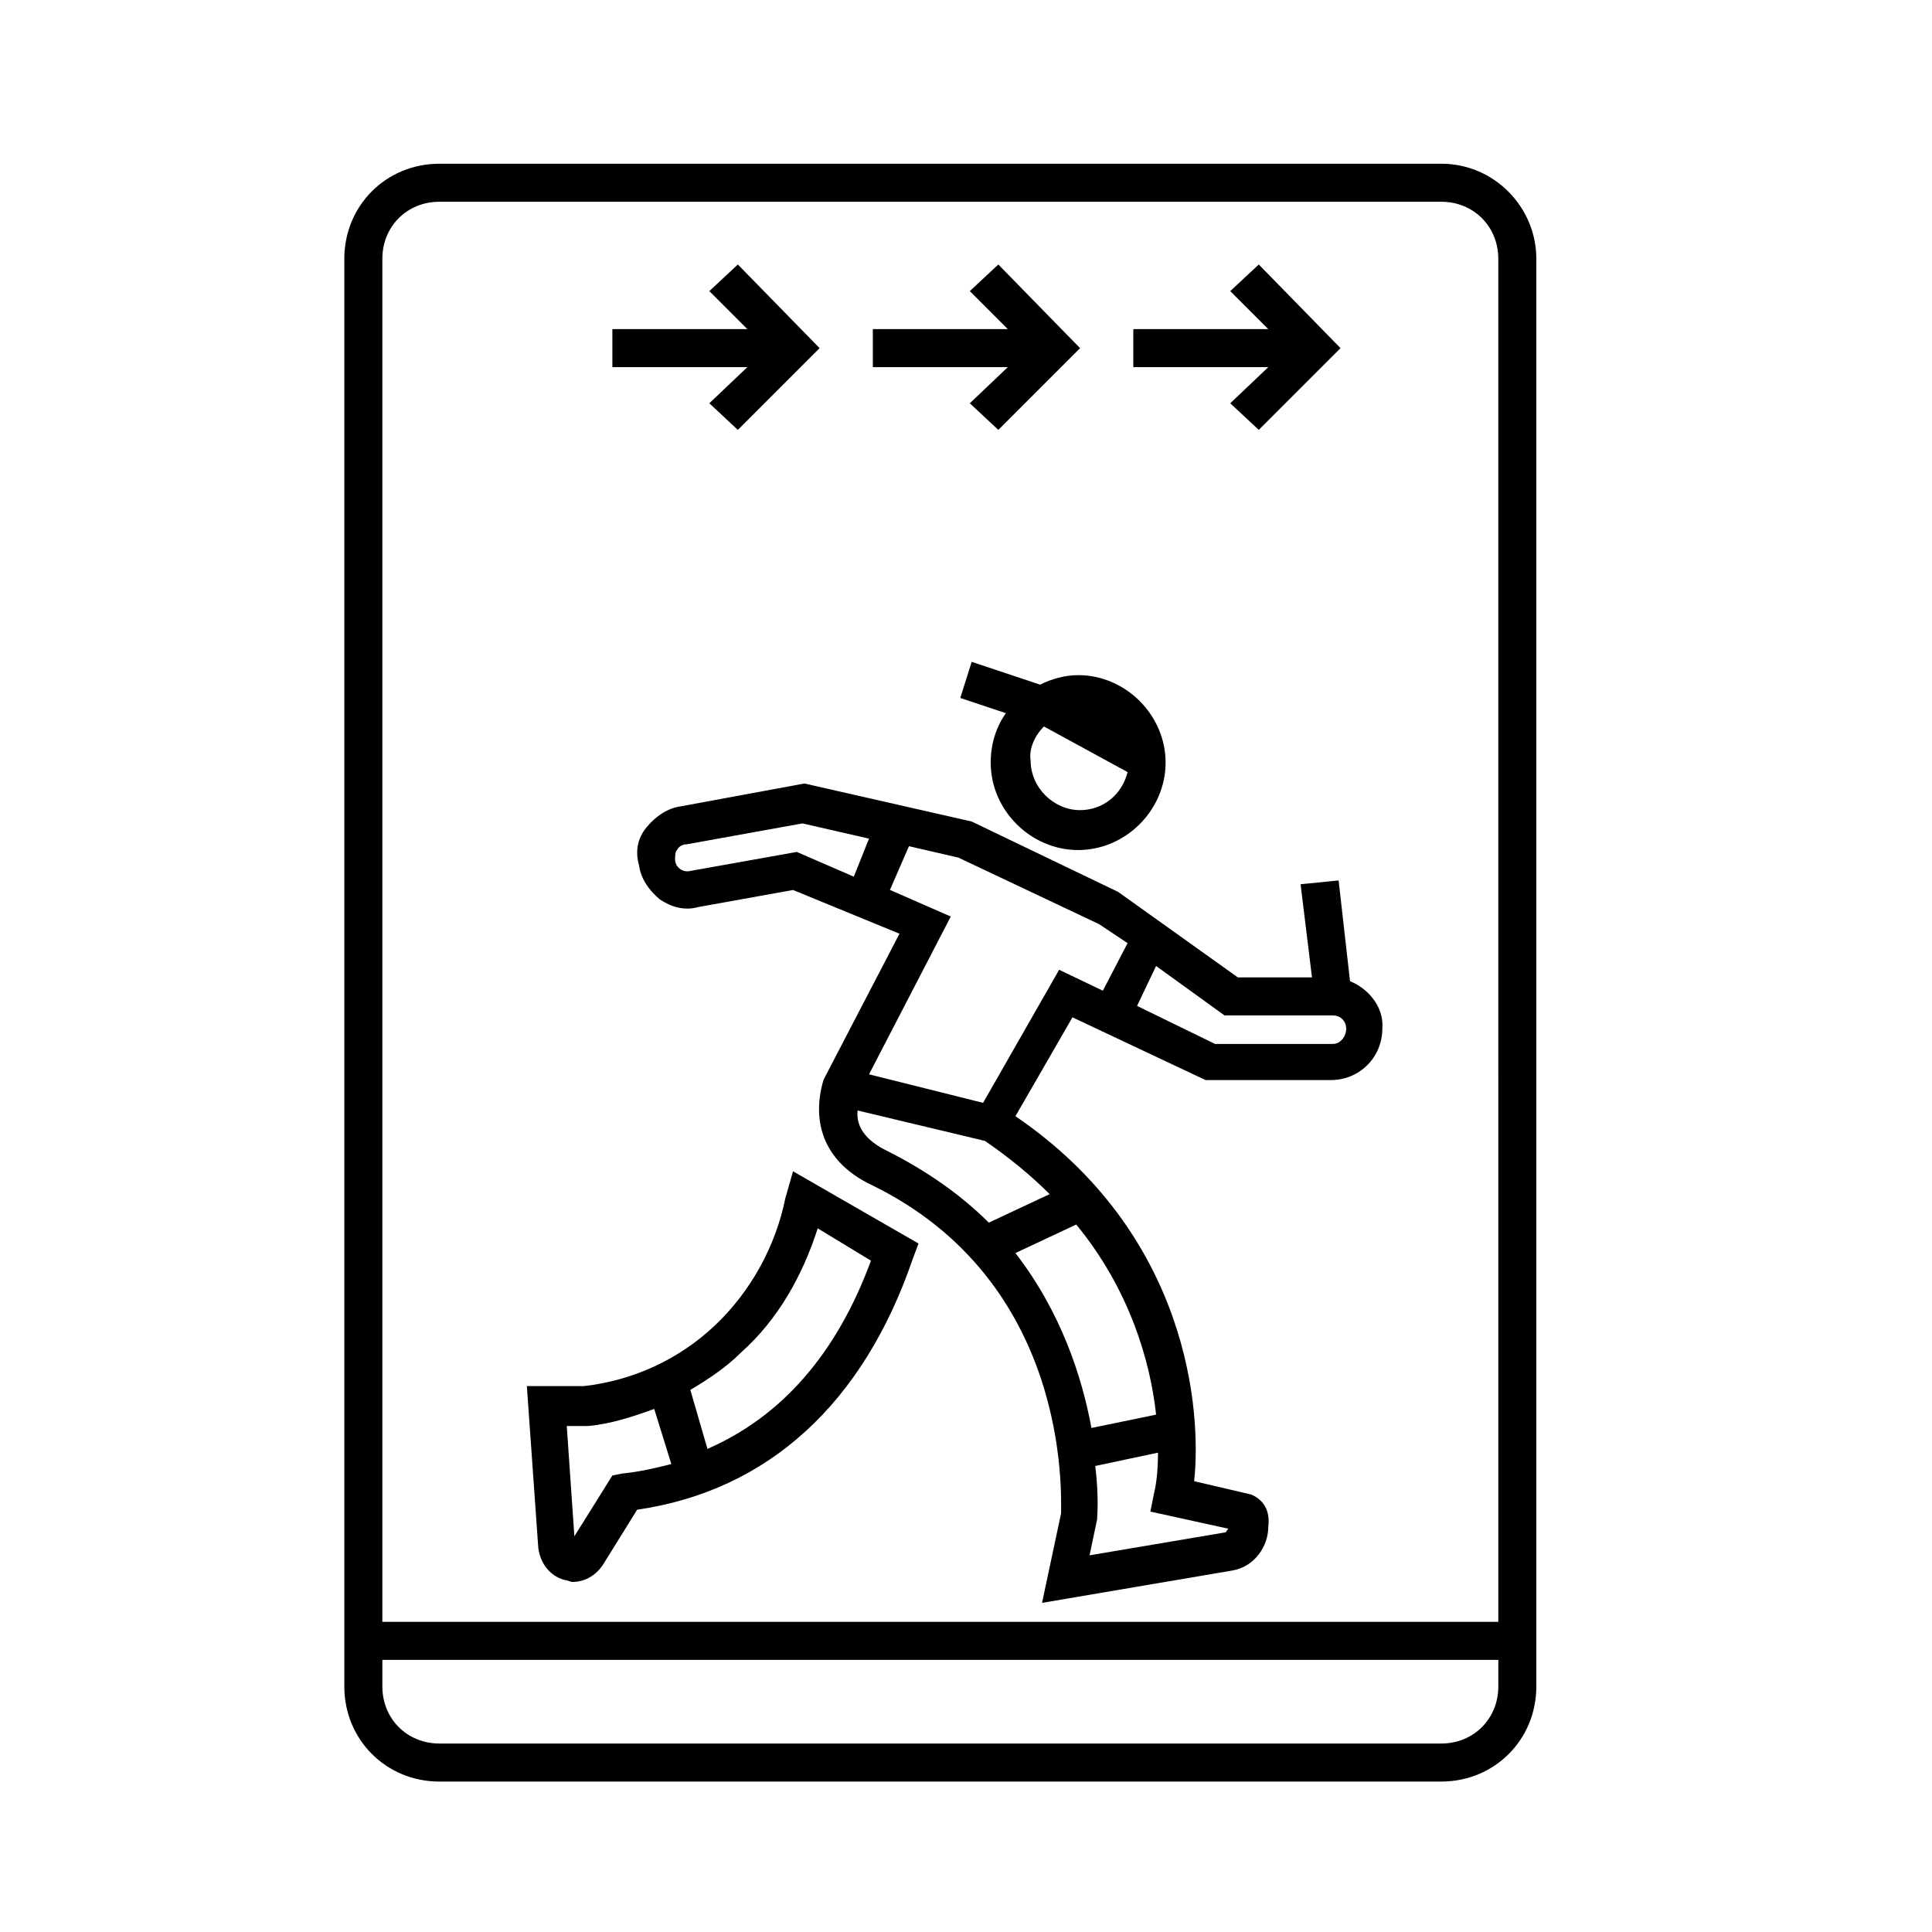 <?xml version="1.0" encoding="UTF-8"?>
<!-- Uploaded to: SVG Find, www.svgrepo.com, Generator: SVG Find Mixer Tools -->
<svg fill="#000000" width="800px" height="800px" version="1.1" viewBox="144 144 512 512" xmlns="http://www.w3.org/2000/svg">
 <g>
  <path d="m352.14 461.46c-2.519 12.594-9.07 24.688-18.641 33.754-9.574 9.07-21.664 14.609-34.762 16.121h-15.113l3.023 42.824c0.504 4.031 3.023 7.559 7.055 8.566 0.504 0 1.512 0.504 2.016 0.504 3.023 0 6.047-1.512 8.062-4.535l9.07-14.609c34.762-5.039 59.953-28.215 73.051-66.504l1.512-4.031-33.25-19.145zm-43.328 73.051-2.519 0.504-10.078 16.121-2.016-29.223h5.543c6.047-0.504 12.09-2.519 17.633-4.535l4.535 14.609c-4.027 1.012-8.059 2.019-13.098 2.523zm66-56.426c-9.07 24.688-23.68 41.312-43.328 49.879l-4.535-15.617c5.039-3.023 9.574-6.047 13.602-10.078 9.574-8.566 16.121-20.152 20.152-32.746z"/>
  <path d="m429.72 369.27c12.594 0 23.176-10.578 23.176-23.176 0-12.594-10.578-23.176-23.176-23.176-3.527 0-7.055 1.008-10.078 2.519l-18.133-6.043-3.023 9.574 12.09 4.031c-2.519 3.527-4.031 8.062-4.031 13.098 0 12.594 10.582 23.172 23.176 23.172zm-9.066-32.746 22.168 12.09c-1.512 6.047-6.551 10.078-12.594 10.078-7.055 0-13.098-6.047-13.098-13.098-0.508-3.027 1.004-6.551 3.523-9.07z"/>
  <path d="m525.95 187.39h-265.51c-14.105 0-25.191 11.082-25.191 25.191v378.36c0 14.105 11.082 25.191 25.191 25.191h265.51c14.105 0 25.191-11.082 25.191-25.191v-378.36c0-13.605-11.082-25.191-25.191-25.191zm15.117 403.55c0 8.566-6.551 15.113-15.113 15.113h-265.51c-8.566 0-15.113-6.551-15.113-15.113v-7.055l295.74 0.004zm0-17.129h-295.74v-361.23c0-8.566 6.551-15.113 15.113-15.113h265.51c8.566 0 15.113 6.551 15.113 15.113z"/>
  <path d="m331.98 250.87 7.559 7.055 21.664-21.664-21.664-22.168-7.559 7.051 10.074 10.078h-35.77v10.074h35.77z"/>
  <path d="m401.01 250.87 7.555 7.055 21.664-21.664-21.664-22.168-7.555 7.051 10.074 10.078h-35.77v10.074h35.77z"/>
  <path d="m470.03 250.87 7.559 7.055 21.664-21.664-21.664-22.168-7.559 7.051 10.078 10.078h-35.773v10.074h35.773z"/>
  <path d="m501.77 404.03-3.023-26.703-10.078 1.008 3.023 24.688h-19.648l-31.738-22.668-38.793-18.641-44.336-10.078-32.746 6.047c-3.527 0.504-6.551 2.519-9.07 5.543-2.519 3.023-3.023 6.551-2.016 10.078 0.504 3.527 2.519 6.551 5.543 9.07 3.023 2.016 6.551 3.023 10.078 2.016l25.191-4.535 28.215 11.586-19.648 37.785-0.504 1.008c-3.527 12.09 1.008 22.168 12.594 27.711 52.895 25.691 50.375 82.117 50.375 87.152l-5.039 23.68 50.383-8.566c6.047-1.008 9.574-6.551 9.574-11.586 0.504-4.031-1.008-7.055-4.535-8.566l-15.113-3.527c2.016-18.641-1.512-65.496-47.359-96.73l15.113-26.199 35.266 16.625h33.25c7.559 0 13.602-6.047 13.602-13.602 0.508-5.539-3.523-10.578-8.559-12.594zm-131.5-27.707-15.113-6.551-28.215 5.039c-2.016 0.504-4.031-1.008-4.031-3.023 0-1.008 0-2.016 0.504-2.519 0.504-1.008 1.512-1.512 2.519-1.512l30.73-5.543 17.633 4.031zm99.25 172.8c-0.504 0.504-0.504 1.008-1.008 1.008l-35.77 6.047 2.016-9.574v-0.504s0.504-5.543-0.504-13.602l16.625-3.527c0 5.039-0.504 8.566-1.008 10.578l-1.008 5.039zm-40.305-80.609c14.105 17.129 19.648 36.273 21.16 50.383l-17.129 3.527c-2.519-13.602-8.062-30.73-20.152-46.352zm-7.051-8.059-16.121 7.559c-7.055-7.055-16.121-13.602-27.207-19.145-5.039-2.519-8.062-6.047-7.559-10.578l33.754 8.062c6.551 4.527 12.094 9.062 17.133 14.102zm14.105-53.91-11.586-5.543-20.152 35.266-30.23-7.559 21.664-41.816-16.121-7.055 5.039-11.586 13.098 3.023 37.281 17.633 7.559 5.039zm60.961 14.109h-31.234l-20.66-10.078 5.039-10.578 18.137 13.098h28.719c2.016 0 3.527 1.512 3.527 3.527s-1.512 4.031-3.527 4.031z"/>
 </g>
</svg>